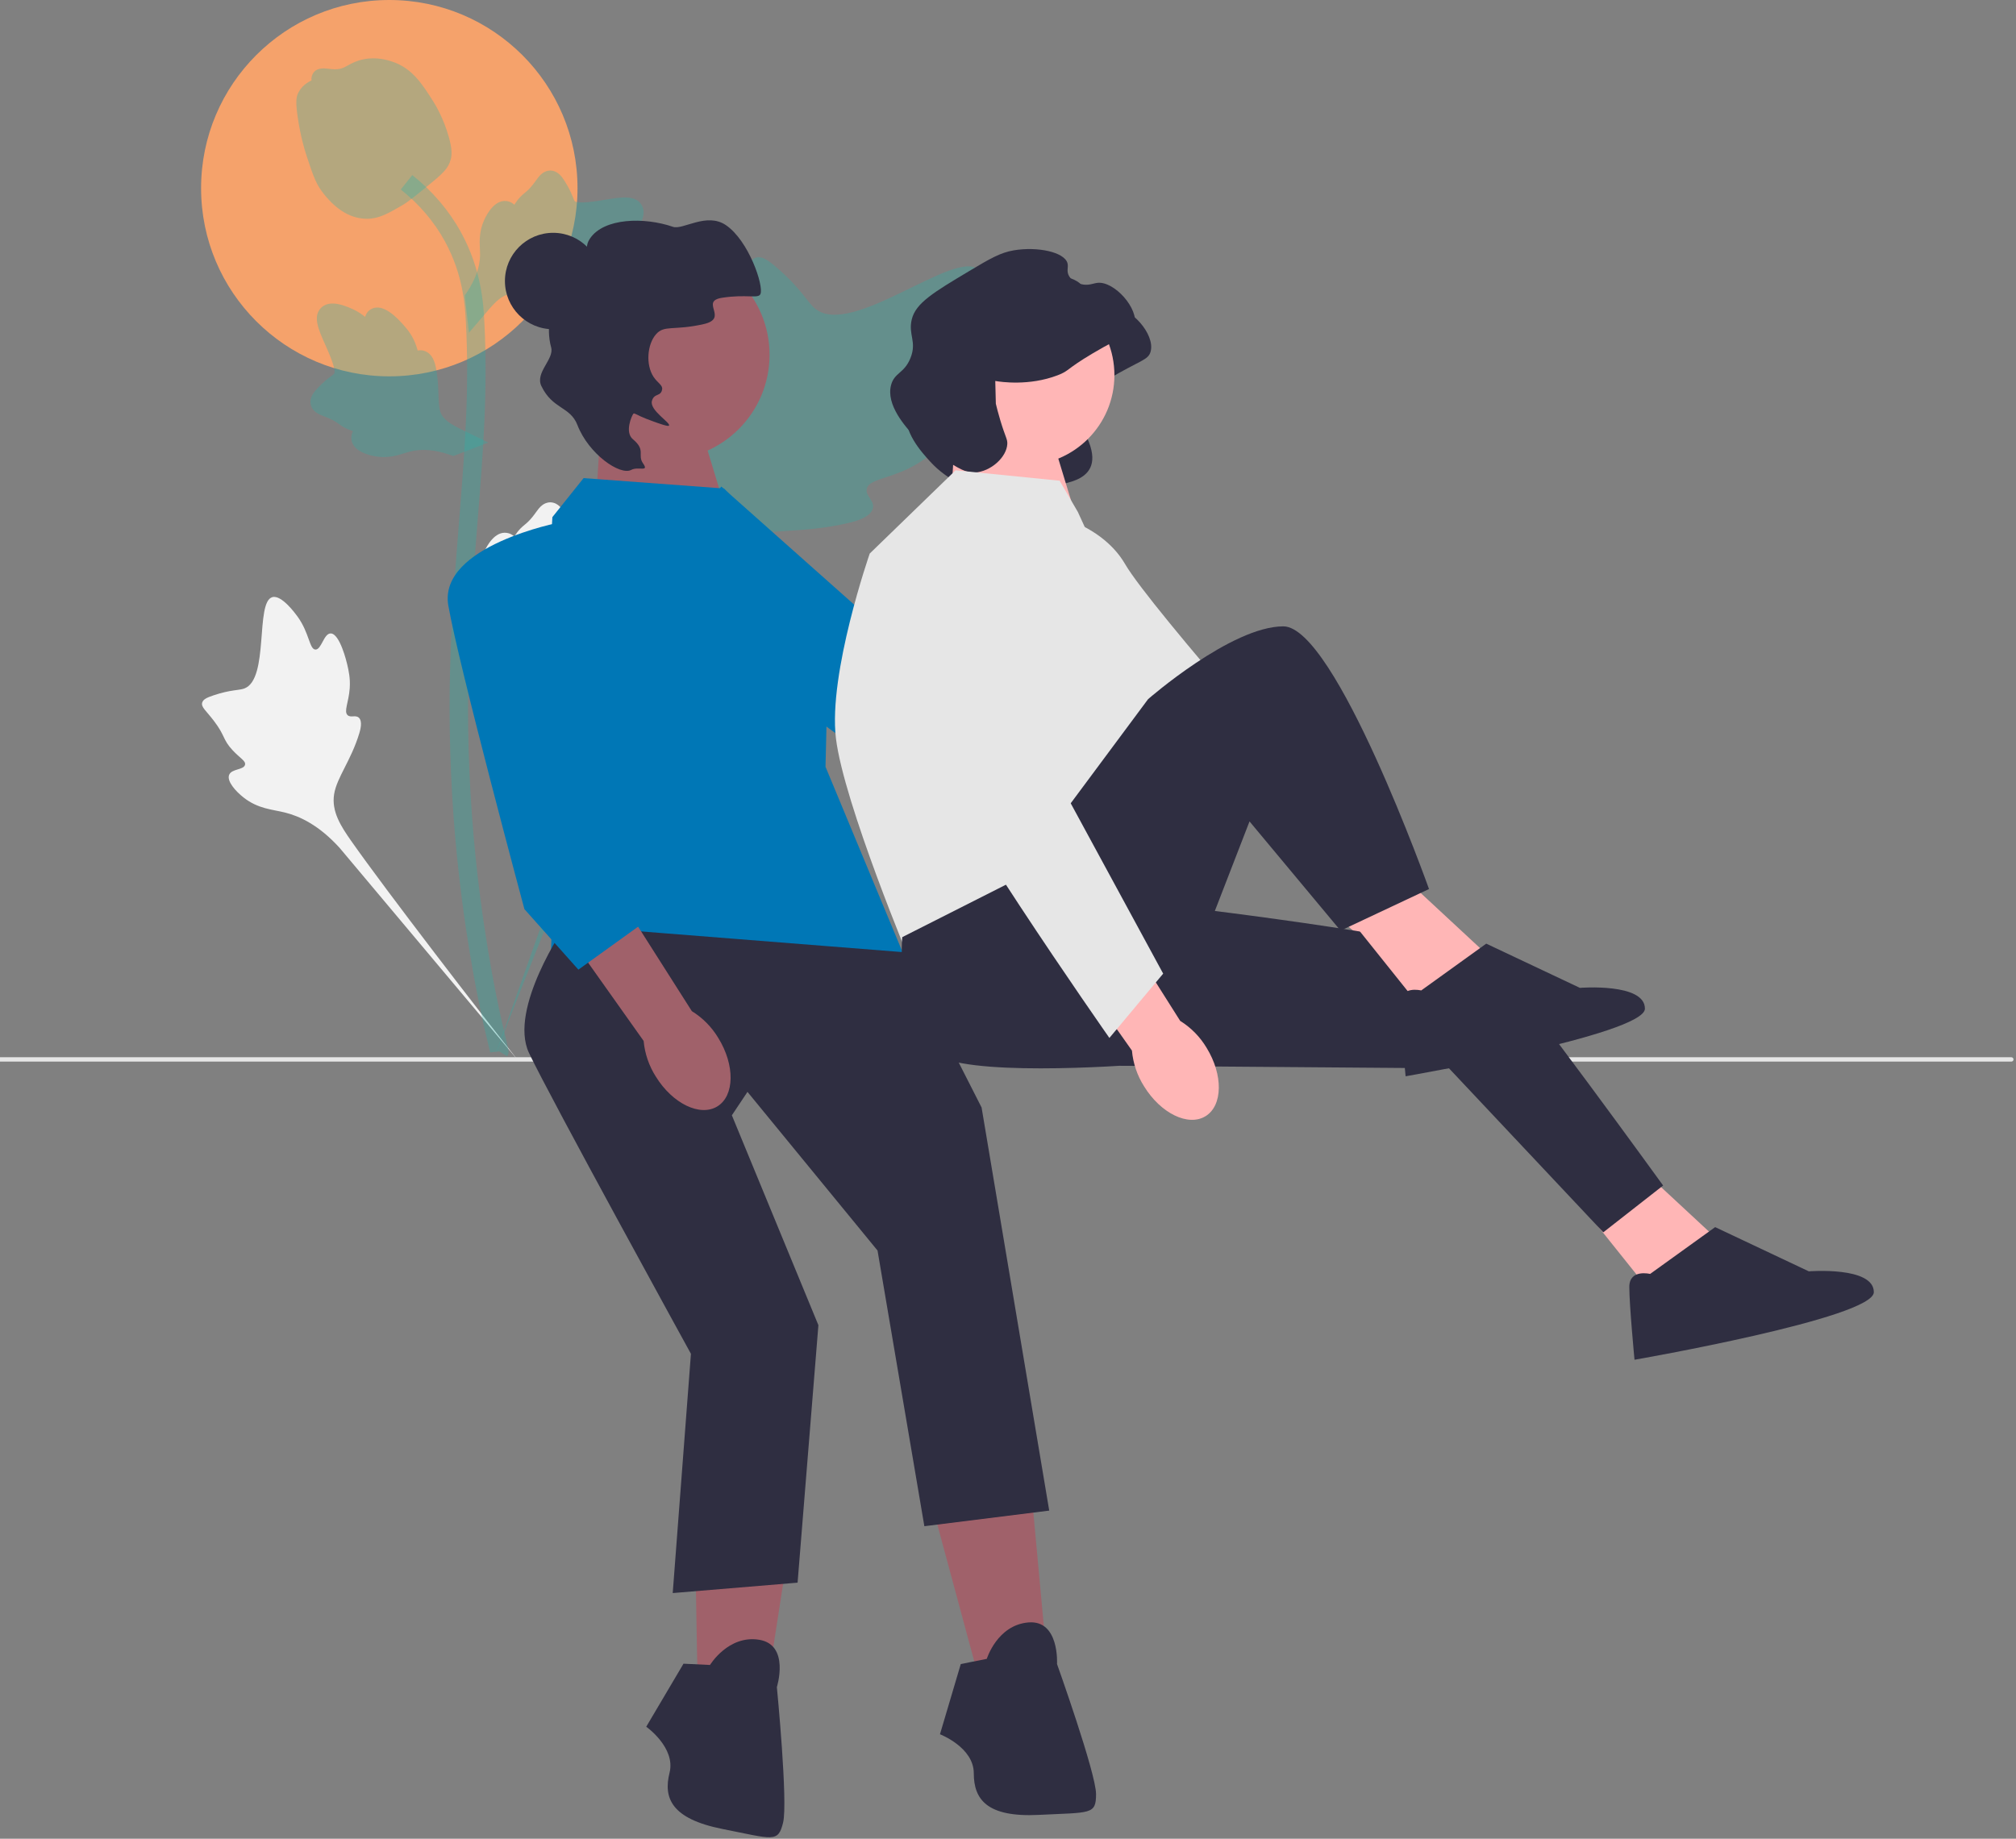 <?xml version="1.0" encoding="UTF-8" standalone="no"?>
<svg xmlns="http://www.w3.org/2000/svg" xmlns:xlink="http://www.w3.org/1999/xlink" xmlns:serif="http://www.serif.com/" width="100%" height="100%" viewBox="0 0 775 707" version="1.1" xml:space="preserve" style="fill-rule:evenodd;clip-rule:evenodd;stroke-linejoin:round;stroke-miterlimit:2;">
    <rect x="0" y="0" width="775" height="707" fill="#808080" stroke="none"/>
    <circle cx="149.658" cy="72.354" r="72.354" style="fill:rgb(245,162,107);"></circle>
    <g>
        <path d="M374.986,150.109C372.598,146.083 362.268,150.394 360.369,146.74C358.476,143.099 368.074,137.552 373.557,124.879C374.546,122.593 380.778,108.192 376.165,103.748C367.421,95.324 327.408,130.085 313.405,118.71C310.332,116.213 308.185,111.23 298.885,103.138C295.184,99.919 292.947,98.466 290.782,99.007C287.709,99.774 287.466,103.886 284.171,111.971C279.231,124.096 276.308,123.364 273.429,133.038C271.292,140.22 271.781,144.395 269.266,145.208C265.707,146.359 262.432,138.742 257.922,139.424C253.32,140.12 250.538,148.989 249.659,155.63C248.01,168.091 252.586,176.313 255.123,184.96C257.879,194.356 259.515,208.646 253.149,228.875L190.145,406.389C204.055,369.963 244.329,270.112 261.252,233.006C266.138,222.294 271.532,211.43 282.608,207.142C293.271,203.013 307.916,205.478 326.587,200.98C328.767,200.455 334.818,198.915 335.58,195.356C336.209,192.414 332.65,190.771 333.197,188.016C333.931,184.319 340.93,184.274 349.531,180.009C355.596,177.002 359.374,173.426 362.623,170.35C363.603,169.423 378.165,155.469 374.986,150.109L374.986,150.109L374.986,150.109L374.986,150.109Z" style="fill:rgb(42,175,165);fill-opacity:0.32;fill-rule:nonzero;"></path>
        <path d="M127.109,243.56C124.444,243.57 123.58,249.884 121.238,249.762C118.905,249.64 118.952,243.329 114.314,236.981C113.478,235.837 108.207,228.623 104.695,229.605C98.038,231.466 103.554,261.134 93.93,264.725C91.818,265.513 88.753,265.128 82.098,267.359C79.451,268.246 78.092,268.925 77.732,270.143C77.222,271.873 79.17,273.179 82.188,277.128C86.714,283.052 85.511,284.275 89.428,288.479C92.336,291.6 94.527,292.565 94.2,294.034C93.738,296.113 89.055,295.522 88.088,297.933C87.102,300.392 90.652,304.317 93.658,306.664C99.298,311.069 104.654,311.195 109.63,312.445C115.037,313.803 122.522,317.124 130.614,326.085L199.56,408.226C185.696,390.889 148.308,342.312 134.98,323.3C131.132,317.811 127.356,312.029 128.447,305.355C129.497,298.93 134.933,292.454 138.112,281.992C138.484,280.771 139.474,277.357 137.947,275.956C136.684,274.798 134.851,276.071 133.657,275.007C132.054,273.581 134.051,270.132 134.44,264.681C134.714,260.836 134.049,257.95 133.477,255.468C133.304,254.719 130.657,243.546 127.109,243.56L127.109,243.56L127.109,243.56L127.109,243.56Z" style="fill:rgb(242,242,242);fill-rule:nonzero;"></path>
        <path d="M180.278,255.495L178.672,241.162L179.406,240.075C182.801,235.05 184.531,230.143 184.552,225.485C184.555,224.745 184.521,224.004 184.486,223.25C184.348,220.26 184.175,216.543 186.113,212.211C187.199,209.795 190.251,204.203 194.84,204.895C196.076,205.068 197.01,205.635 197.719,206.3C197.823,206.134 197.93,205.968 198.045,205.788C199.474,203.607 200.605,202.673 201.696,201.773C202.533,201.081 203.398,200.368 204.755,198.68C205.35,197.939 205.814,197.289 206.205,196.742C207.392,195.088 208.942,193.115 211.676,193.15C214.597,193.288 216.126,195.704 217.14,197.302C218.95,200.154 219.77,202.209 220.313,203.573C220.511,204.071 220.736,204.632 220.85,204.805C221.791,206.189 229.442,204.895 232.325,204.424C238.8,203.344 244.402,202.41 246.711,206.494C248.365,209.414 247.136,213.276 242.949,218.28C241.644,219.838 240.257,221.021 239.025,221.949C240.046,222.558 240.959,223.492 241.329,224.959C242.202,228.434 239.215,231.915 232.457,235.32C230.778,236.172 228.518,237.307 225.352,237.853C223.86,238.109 222.518,238.172 221.369,238.206C221.345,238.871 221.189,239.591 220.784,240.331C219.597,242.511 217.126,243.55 213.403,243.3C209.305,243.086 205.931,242.304 202.955,241.619C200.356,241.023 198.117,240.518 196.359,240.636C193.1,240.899 190.587,243.508 187.639,246.892L180.278,255.495L180.278,255.495L180.278,255.495L180.278,255.495Z" style="fill:rgb(242,242,242);fill-rule:nonzero;"></path>
        <path d="M187.727,170.152L174.269,175.341L173.032,174.907C167.31,172.898 162.125,172.469 157.614,173.63C156.897,173.815 156.189,174.036 155.468,174.261C152.611,175.153 149.06,176.263 144.377,175.488C141.765,175.049 135.582,173.515 135.087,168.901C134.941,167.662 135.253,166.615 135.716,165.76C135.529,165.702 135.341,165.64 135.138,165.575C132.667,164.746 131.476,163.888 130.329,163.062C129.447,162.427 128.538,161.771 126.56,160.887C125.693,160.5 124.946,160.216 124.318,159.976C122.417,159.248 120.116,158.249 119.456,155.595C118.849,152.735 120.797,150.643 122.087,149.256C124.386,146.782 126.166,145.468 127.347,144.596C127.779,144.279 128.264,143.919 128.403,143.765C129.503,142.503 126.31,135.431 125.124,132.762C122.437,126.773 120.112,121.59 123.477,118.322C125.883,115.981 129.93,116.189 135.832,118.971C137.67,119.837 139.166,120.88 140.376,121.836C140.706,120.694 141.378,119.573 142.704,118.843C145.843,117.118 149.968,119.124 154.976,124.798C156.226,126.205 157.897,128.103 159.229,131.027C159.855,132.405 160.256,133.688 160.581,134.791C161.229,134.646 161.965,134.614 162.784,134.817C165.194,135.413 166.825,137.539 167.529,141.204C168.36,145.222 168.46,148.684 168.552,151.737C168.635,154.402 168.714,156.696 169.274,158.366C170.355,161.453 173.517,163.221 177.538,165.215L187.727,170.152L187.727,170.152L187.727,170.152L187.727,170.152Z" style="fill:rgb(42,175,165);fill-opacity:0.32;fill-rule:nonzero;"></path>
        <path d="M180.278,127.925L178.672,113.591L179.406,112.504C182.801,107.48 184.531,102.572 184.552,97.915C184.555,97.174 184.521,96.433 184.486,95.679C184.348,92.689 184.175,88.972 186.113,84.64C187.199,82.224 190.251,76.632 194.84,77.324C196.076,77.497 197.01,78.065 197.719,78.729C197.823,78.563 197.93,78.397 198.045,78.217C199.474,76.037 200.605,75.102 201.696,74.203C202.533,73.511 203.398,72.798 204.755,71.109C205.35,70.368 205.814,69.718 206.205,69.171C207.392,67.517 208.942,65.544 211.676,65.579C214.597,65.717 216.126,68.133 217.14,69.732C218.95,72.583 219.77,74.639 220.313,76.002C220.511,76.501 220.736,77.061 220.85,77.234C221.791,78.618 229.442,77.324 232.325,76.853C238.8,75.774 244.402,74.839 246.711,78.923C248.365,81.844 247.136,85.706 242.949,90.71C241.644,92.267 240.257,93.45 239.025,94.378C240.046,94.987 240.959,95.921 241.329,97.389C242.202,100.863 239.215,104.344 232.457,107.75C230.778,108.601 228.518,109.736 225.352,110.283C223.86,110.539 222.518,110.601 221.369,110.636C221.345,111.3 221.189,112.02 220.784,112.761C219.597,114.941 217.126,115.979 213.403,115.73C209.305,115.515 205.931,114.733 202.955,114.048C200.356,113.453 198.117,112.947 196.359,113.065C193.1,113.328 190.587,115.937 187.639,119.322L180.278,127.925L180.278,127.925L180.278,127.925Z" style="fill:rgb(42,175,165);fill-opacity:0.32;fill-rule:nonzero;"></path>
        <path d="M194.944,406.155L191.94,404.272L191.213,400.805L191.94,404.272L188.438,404.674C188.383,404.349 188.192,403.601 187.905,402.431C186.338,396.022 181.559,376.519 177.572,345.803C174.79,324.361 173.215,302.317 172.89,280.273C172.564,258.195 173.61,241.48 174.447,228.046C175.08,217.914 175.849,208.265 176.603,198.866C178.61,173.757 180.503,150.038 179.095,123.779C178.783,117.917 178.129,105.715 171,92.731C166.865,85.2 161.169,78.515 154.068,72.867L158.483,67.316C166.322,73.559 172.623,80.965 177.215,89.326C185.119,103.722 185.832,117.017 186.175,123.405C187.608,150.128 185.694,174.075 183.666,199.427C182.918,208.792 182.15,218.398 181.52,228.489C180.69,241.799 179.655,258.368 179.977,280.162C180.295,301.943 181.853,323.717 184.597,344.889C188.535,375.217 193.245,394.431 194.792,400.743C195.615,404.113 195.788,404.819 194.944,406.155L194.944,406.155L194.944,406.155L194.944,406.155Z" style="fill:rgb(42,175,165);fill-opacity:0.32;fill-rule:nonzero;"></path>
        <path d="M141.07,84.128C140.779,84.128 140.485,84.121 140.187,84.1C134.152,83.775 128.563,80.162 123.573,73.365C121.234,70.168 120.036,66.52 117.649,59.246C117.278,58.125 115.479,52.436 114.385,44.608C113.669,39.493 113.759,37.355 114.773,35.465C115.898,33.361 117.718,31.894 119.766,30.904C119.677,30.226 119.749,29.527 120.043,28.814C121.251,25.859 124.462,26.246 126.2,26.433C127.079,26.544 128.176,26.689 129.359,26.627C131.221,26.537 132.221,25.983 133.737,25.153C135.187,24.357 136.99,23.367 139.665,22.82C144.939,21.72 149.358,23.215 150.815,23.706C158.48,26.26 162.259,32.219 166.633,39.119C167.505,40.504 170.498,45.542 172.474,52.449C173.9,57.433 173.699,59.648 173.27,61.295C172.398,64.679 170.339,66.617 165.11,70.894C159.65,75.372 156.909,77.615 154.556,78.978C149.077,82.141 145.638,84.128 141.07,84.128L141.07,84.128L141.07,84.128Z" style="fill:rgb(42,175,165);fill-opacity:0.32;fill-rule:nonzero;"></path>
    </g>
    <path d="M231.186,158.825L231.116,159.979L228.886,196.828L280.866,202.29L266.335,154.549L231.186,158.825Z" style="fill:rgb(160,97,106);fill-rule:nonzero;"></path>
    <path d="M388.776,156.278C388.826,156.287 388.902,156.3 388.995,156.315C390.799,156.614 401.705,158.296 412.7,154.108C417.358,152.333 415.769,151.891 426.143,145.722C438.306,138.49 441.427,138.54 442.333,135.168C444.142,128.434 434.484,117.848 428.093,118.545C426.41,118.728 424.607,119.732 421.804,119.051C421.188,118.902 418.492,118.248 417.178,116.016C416.006,114.025 416.999,112.589 416.527,110.957C415.289,106.671 404.972,104.532 395.927,106.043C390.725,106.912 386.678,109.285 378.797,113.996C365.081,122.194 358.223,126.293 356.681,132.573C355.221,138.526 358.727,141.091 356.177,147.463C353.802,153.396 350.031,153 348.733,157.8C346.644,165.523 354.396,174 357.625,177.531C361.165,181.403 364.551,183.527 369.046,186.348C374.688,189.889 377.509,191.659 380.9,191.479C387.049,191.153 405.321,192.264 405.56,187.176C405.649,185.269 427.81,186.83 416.898,166.299C415.559,163.781 389.339,166.471 388.993,165.024" style="fill:rgb(47,46,65);fill-rule:nonzero;"></path>
    <path d="M367.186,165.825L367.116,166.979L364.886,203.828L416.866,209.29L402.335,161.549L367.186,165.825Z" style="fill:rgb(255,182,182);fill-rule:nonzero;"></path>
    <path d="M774.04,407.354C774.04,407.818 773.664,408.194 773.2,408.194L0,408.194L0,406.514L773.2,406.514C773.664,406.514 774.04,406.89 774.04,407.354L774.04,407.354Z" style="fill:rgb(230,230,230);fill-rule:nonzero;"></path>
    <path id="uuid-2affe7d5-7644-432d-a8c4-877c0a891055-333" d="M516.173,354.128C524.511,363.107 535.903,366.083 541.617,360.776C547.331,355.468 545.202,343.889 536.859,334.907C533.576,331.274 529.471,328.48 524.886,326.758L489.076,289.159L471.79,306.34L508.927,341.582C510.306,346.282 512.791,350.584 516.173,354.128L516.173,354.128Z" style="fill:rgb(255,182,182);fill-rule:nonzero;"></path>
    <g>
        <path id="uuid-7593711d-eb6d-4ae3-a6d4-3f65c1162c3c-334" d="M441.044,328.355C452.641,332.314 464.083,329.539 466.602,322.159C469.12,314.778 461.761,305.588 450.16,301.629C445.547,299.984 440.608,299.468 435.755,300.123L386.408,283.969L379.321,307.288L428.72,320.737C432.161,324.224 436.387,326.836 441.044,328.355L441.044,328.355Z" style="fill:rgb(160,97,106);fill-rule:nonzero;"></path>
        <path d="M277.296,187.079C277.296,187.079 246.707,223.88 264.403,239.106C282.1,254.332 361.127,310.698 361.127,310.698L391.936,315.495L399.816,285.714L330.248,234.165L277.296,187.079L277.296,187.079L277.296,187.079Z" style="fill:rgb(0,119,182);fill-rule:nonzero;"></path>
    </g>
    <circle cx="393.764" cy="144.244" r="34.642" style="fill:rgb(255,182,182);"></circle>
    <path d="M382.606,146.485C382.657,146.494 382.733,146.507 382.825,146.522C384.629,146.821 395.535,148.504 406.53,144.315C411.188,142.541 409.599,142.098 419.974,135.929C432.136,128.697 435.258,128.748 436.163,125.375C437.972,118.641 428.315,108.055 421.923,108.752C420.24,108.936 418.438,109.939 415.635,109.259C415.019,109.109 412.323,108.455 411.008,106.223C409.836,104.233 410.829,102.796 410.358,101.164C409.12,96.878 398.803,94.739 389.757,96.251C384.555,97.12 380.508,99.493 372.628,104.203C358.911,112.401 352.053,116.5 350.512,122.781C349.051,128.733 352.557,131.298 350.007,137.67C347.633,143.603 343.861,143.207 342.563,148.007C340.475,155.73 348.226,164.207 351.455,167.738C354.996,171.61 358.381,173.735 362.876,176.556C368.518,180.096 371.339,181.866 374.731,181.686C380.88,181.36 386.996,175.787 387.234,170.699C387.323,168.792 386.528,168.22 384.559,161.664C383.739,158.933 383.17,156.678 382.824,155.231" style="fill:rgb(47,46,65);fill-rule:nonzero;"></path>
    <path d="M603.347,457.838L639.347,502.838L658.347,474.838L630.347,448.838L603.347,457.838Z" style="fill:rgb(255,182,182);fill-rule:nonzero;"></path>
    <path d="M455.347,348.838C455.347,348.838 566.024,361.838 575.185,370.838C584.347,379.838 639.347,455.838 639.347,455.838L616.347,473.838L557.044,410.791L430.627,409.804L455.347,348.838L455.347,348.838L455.347,348.838Z" style="fill:rgb(47,46,65);fill-rule:nonzero;"></path>
    <path d="M515.347,348.838L551.347,393.838L570.347,365.838L542.347,339.838L515.347,348.838Z" style="fill:rgb(255,182,182);fill-rule:nonzero;"></path>
    <path d="M546.347,380.838C546.347,380.838 538.347,378.838 538.347,385.838C538.347,392.838 540.347,413.838 540.347,413.838C540.347,413.838 632.347,397.838 632.347,387.838C632.347,377.838 607.347,379.838 607.347,379.838L571.347,362.838L546.347,380.838Z" style="fill:rgb(47,46,65);fill-rule:nonzero;"></path>
    <path d="M358.347,578.838L375.347,641.838L402.347,636.838L396.347,571.838L358.347,578.838Z" style="fill:rgb(160,97,106);fill-rule:nonzero;"></path>
    <path d="M379.347,637.838L369.347,639.838L361.347,666.838C361.347,666.838 374.347,671.838 374.347,681.838C374.347,691.838 379.347,698.838 399.347,697.838C419.347,696.838 421.347,697.838 421.347,689.838C421.347,681.838 406.347,639.838 406.347,639.838C406.347,639.838 407.347,622.838 395.347,623.838C383.347,624.838 379.347,637.838 379.347,637.838Z" style="fill:rgb(47,46,65);fill-rule:nonzero;"></path>
    <path d="M266.931,577.858L268.091,643.101L295.496,644.821L305.492,580.314L266.931,577.858Z" style="fill:rgb(160,97,106);fill-rule:nonzero;"></path>
    <path d="M272.944,640.194L262.758,639.701L248.429,663.943C248.429,663.943 259.821,671.956 257.388,681.655C254.955,691.355 258.102,699.361 277.744,703.258C297.386,707.154 299.083,708.611 301.029,700.851C302.976,693.091 298.646,648.704 298.646,648.704C298.646,648.704 303.752,632.458 291.87,630.508C279.987,628.558 272.944,640.194 272.944,640.194L272.944,640.194L272.944,640.194Z" style="fill:rgb(47,46,65);fill-rule:nonzero;"></path>
    <path d="M278.347,187.838L224.347,183.838L212.347,198.838C212.347,198.838 206.347,299.838 210.347,309.838C214.347,319.838 211.347,376.838 211.347,376.838L347.477,367.338L317.347,294.838L318.347,252.838L291.347,201.838L278.347,187.838L278.347,187.838Z" style="fill:rgb(0,119,182);fill-rule:nonzero;"></path>
    <path d="M217.347,355.838C217.347,355.838 195.347,387.838 203.347,404.838C211.347,421.838 265.612,520.546 265.612,520.546L258.612,612.546L306.612,608.546L314.612,509.546L281.347,428.838L287.347,419.838L337.347,480.838L355.347,586.838L403.347,580.838L377.347,425.838L346.961,366.096L217.347,355.838L217.347,355.838Z" style="fill:rgb(47,46,65);fill-rule:nonzero;"></path>
    <path d="M407.347,184.838L367.347,180.838L334.347,212.838C334.347,212.838 318.347,258.838 321.347,283.838C324.347,308.838 350.347,370.838 350.347,370.838L391.347,340.838L438.347,342.838L438.347,249.22L414.347,196.838L407.347,184.838L407.347,184.838Z" style="fill:rgb(230,230,230);fill-rule:nonzero;"></path>
    <path d="M399.584,196.828C399.584,196.828 422.586,199.813 432.537,216.929C442.489,234.045 514.226,314.583 514.226,314.583L500.634,327.019L429.951,281.414L402.811,234.734L399.584,196.828L399.584,196.828L399.584,196.828Z" style="fill:rgb(230,230,230);fill-rule:nonzero;"></path>
    <path d="M346.847,360.338C346.847,360.338 343.347,401.838 365.347,407.838C387.347,413.838 444.347,408.838 444.347,408.838L480.347,315.838L515.347,357.838L549.347,341.838C549.347,341.838 513.347,240.838 493.347,240.838C473.347,240.838 441.347,268.838 441.347,268.838L389.347,338.838L346.847,360.338Z" style="fill:rgb(47,46,65);fill-rule:nonzero;"></path>
    <path d="M634.347,489.838C634.347,489.838 626.347,487.838 626.347,494.838C626.347,501.838 628.347,522.838 628.347,522.838C628.347,522.838 720.347,506.838 720.347,496.838C720.347,486.838 695.347,488.838 695.347,488.838L659.347,471.838L634.347,489.838L634.347,489.838Z" style="fill:rgb(47,46,65);fill-rule:nonzero;"></path>
    <circle cx="212.647" cy="108.058" r="18.54" style="fill:rgb(47,46,65);"></circle>
    <circle cx="255.461" cy="136.415" r="40.375" style="fill:rgb(160,97,106);"></circle>
    <path d="M242.66,180.678C238.369,182.951 226.294,174.606 221.974,163.423C219.195,156.229 212.437,157.426 208.126,148.454C205.613,143.226 213.116,138.112 211.878,133.592C209.636,125.402 212.447,118.075 212.805,117.177C215.897,109.429 220.454,109.609 224.129,100.59C226.341,95.16 224.922,94.524 226.782,91.746C232.149,83.729 247.722,83.424 258.705,87.215C262.506,88.527 271.661,81.497 279.093,86.59C287.848,92.59 293.674,109.886 292.333,113.055C291.519,114.981 286.986,113.019 277.558,114.501C268.829,115.873 280.35,122.394 270.527,124.617C258.911,127.246 255.411,124.847 252.192,128.522C248.789,132.407 248.16,140.269 251.265,144.937C252.806,147.253 254.793,148.07 254.544,149.682C254.09,152.625 251.476,151.025 250.618,154.147C249.621,157.778 257.895,162.539 257.176,163.638C257.031,163.859 256.411,164.099 248.332,160.985C245.106,159.741 243.862,158.668 243.5,159.065C242.915,159.708 240.014,166.156 243.31,168.898C248.439,173.166 244.884,174.861 247.222,178.203C249.634,181.65 245.387,179.234 242.66,180.678L242.66,180.678Z" style="fill:rgb(47,46,65);fill-rule:nonzero;"></path>
    <g>
        <path id="uuid-6ee03f56-d23d-4865-bcee-b83fb8b609f2-335" d="M252.114,413.958C258.557,424.381 269.158,429.505 275.79,425.403C282.423,421.302 282.575,409.529 276.128,399.103C273.609,394.903 270.122,391.367 265.957,388.792L238.098,344.974L217.814,358.486L247.432,400.248C247.875,405.126 249.48,409.828 252.114,413.958L252.114,413.958L252.114,413.958Z" style="fill:rgb(160,97,106);fill-rule:nonzero;"></path>
        <path d="M215.347,200.838C215.347,200.838 168.347,209.838 172.347,232.838C176.347,255.838 201.595,349.566 201.595,349.566L222.347,372.838L247.347,354.838L226.347,270.838L215.347,200.838L215.347,200.838L215.347,200.838Z" style="fill:rgb(0,119,182);fill-rule:nonzero;"></path>
    </g>
    <path id="uuid-931f04c2-805f-4409-83cf-66d844eb0d47-336" d="M439.794,417.679C446.211,428.119 456.798,433.269 463.441,429.185C470.084,425.1 470.266,413.328 463.845,402.886C461.338,398.679 457.859,395.134 453.701,392.548L425.954,348.66L405.636,362.12L435.147,403.957C435.578,408.836 437.171,413.542 439.794,417.679L439.794,417.679L439.794,417.679Z" style="fill:rgb(255,182,182);fill-rule:nonzero;"></path>
    <path d="M377.357,206.84L337.778,216.765C337.778,216.765 351.637,266.15 354.884,283.853C358.132,301.557 426.479,399.1 426.479,399.1L447.152,374.371L386.616,262.807L377.357,206.84L377.357,206.84Z" style="fill:rgb(230,230,230);fill-rule:nonzero;"></path>
</svg>
